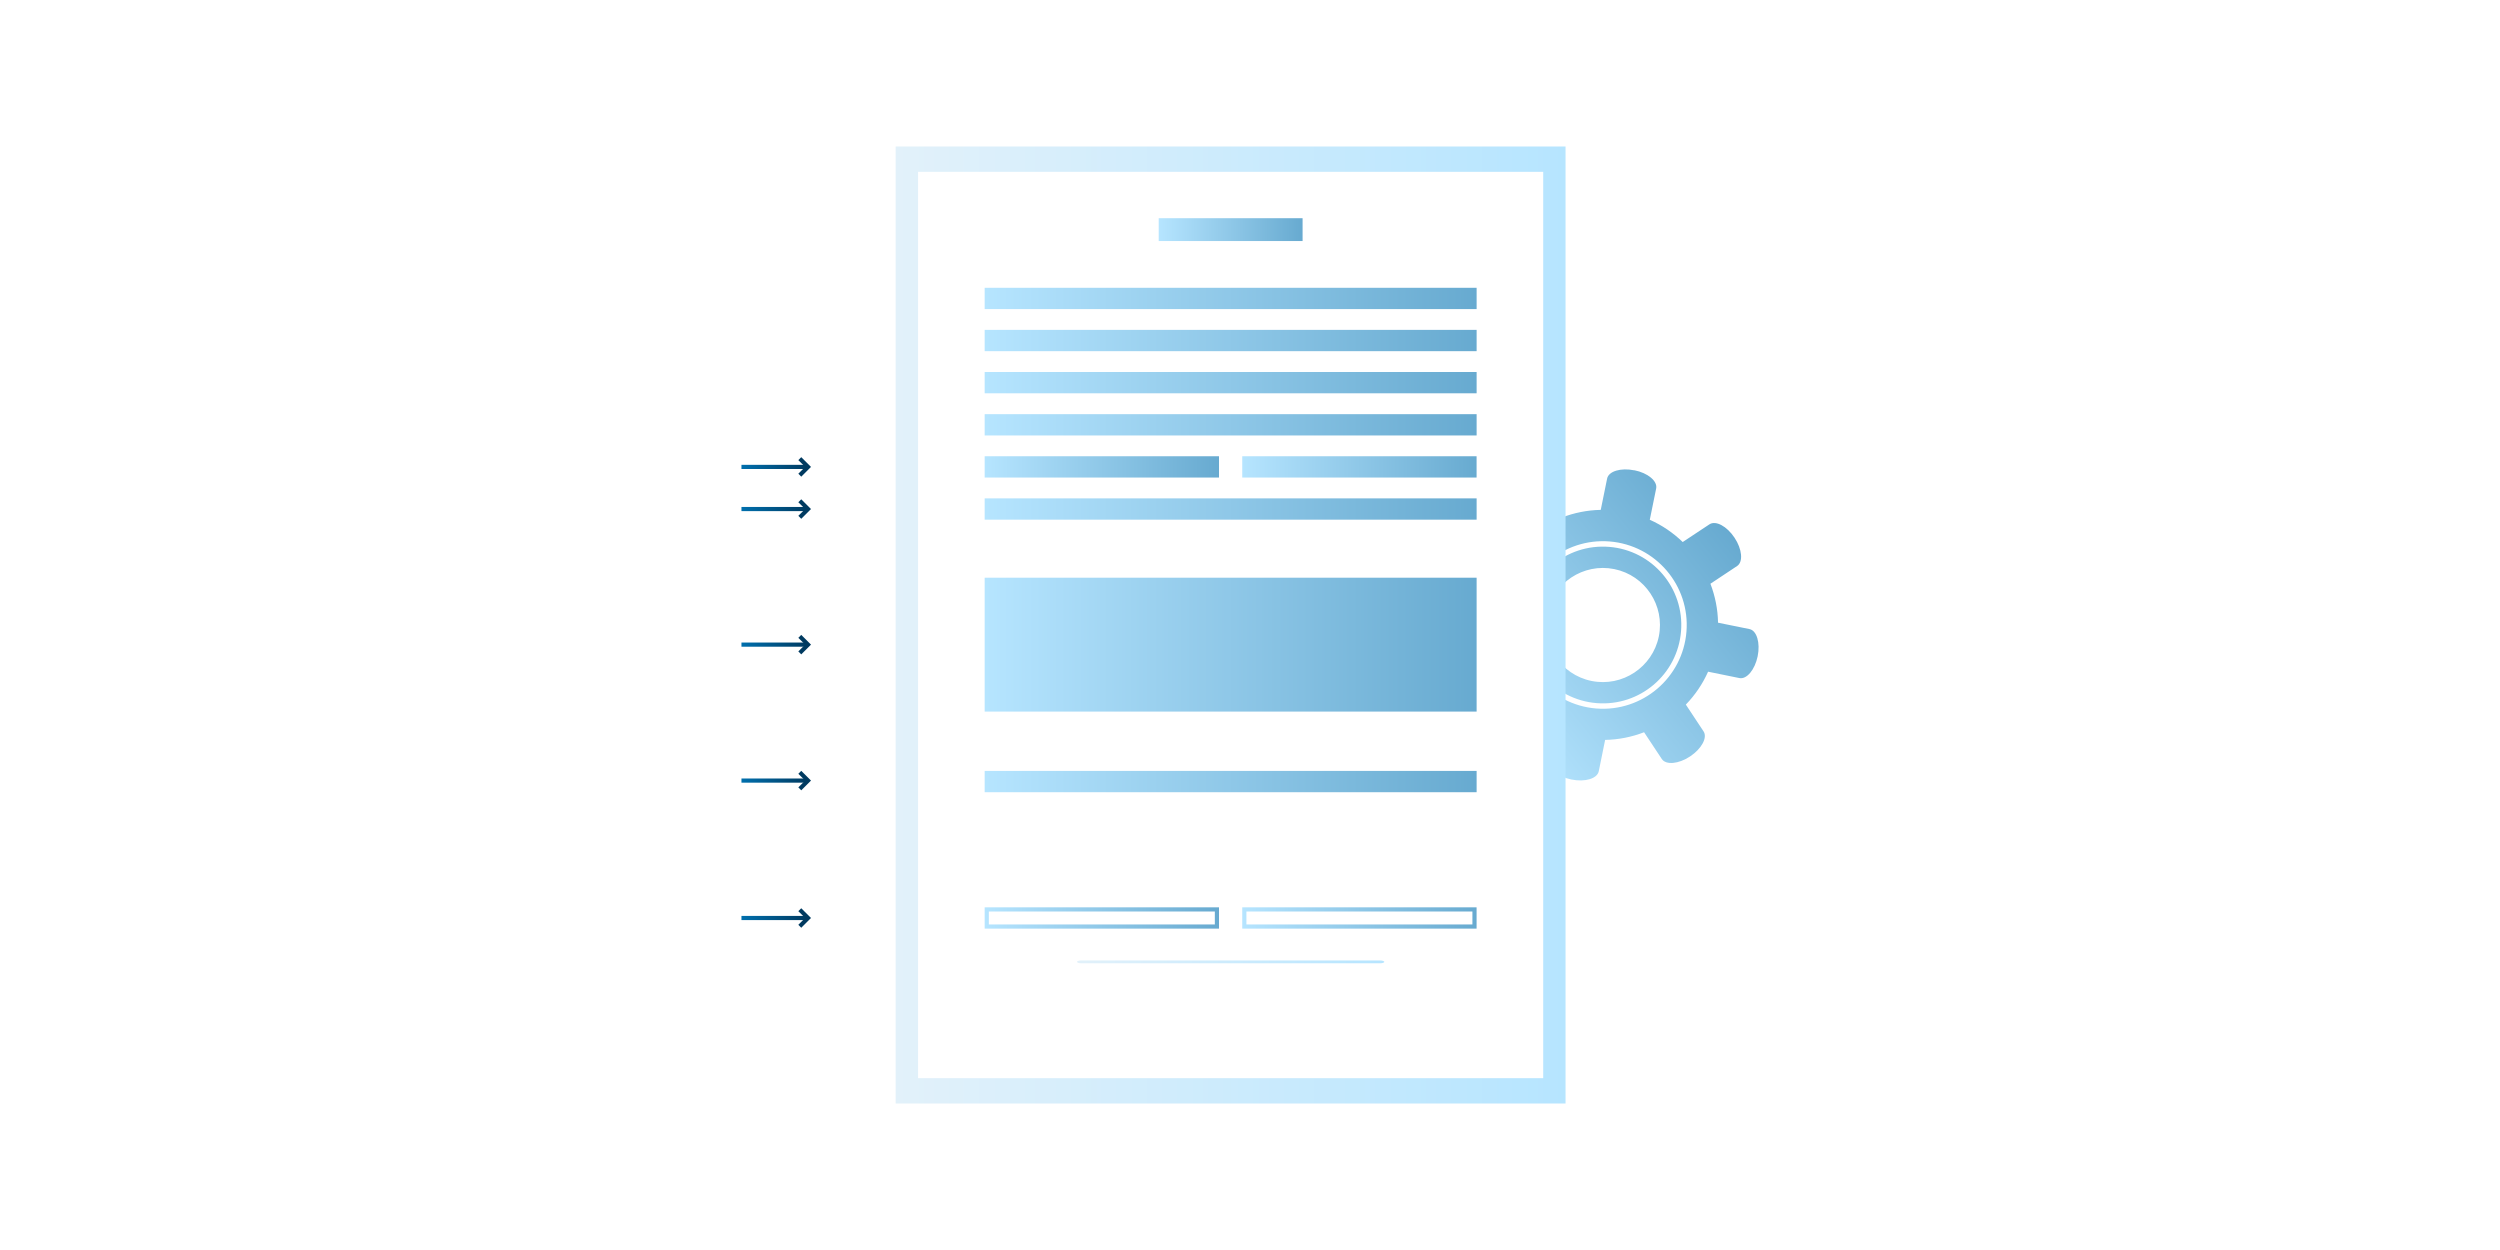 <?xml version="1.0" encoding="UTF-8"?>
<svg id="Ebene_2" data-name="Ebene 2" xmlns="http://www.w3.org/2000/svg" xmlns:xlink="http://www.w3.org/1999/xlink" viewBox="0 0 600 300">
  <defs>
    <linearGradient id="linear-gradient" x1="6669.25" y1="2679.35" x2="6626.45" y2="2617.14" gradientTransform="translate(2489.99 -6689.5) rotate(85.39)" gradientUnits="userSpaceOnUse">
      <stop offset="0" stop-color="#b6e5ff"/>
      <stop offset="1" stop-color="#67aad0"/>
    </linearGradient>
    <linearGradient id="linear-gradient-2" x1="214.96" y1="150" x2="375.74" y2="150" gradientUnits="userSpaceOnUse">
      <stop offset="0" stop-color="#e2f1fa"/>
      <stop offset="1" stop-color="#b6e5ff"/>
    </linearGradient>
    <linearGradient id="linear-gradient-3" x1="278.09" y1="-6256.77" x2="312.62" y2="-6256.77" gradientTransform="translate(0 -6201.66) scale(1 -1)" xlink:href="#linear-gradient"/>
    <linearGradient id="linear-gradient-4" x1="236.32" y1="-6323.83" x2="354.38" y2="-6323.83" gradientTransform="translate(0 -6201.66) scale(1 -1)" xlink:href="#linear-gradient"/>
    <linearGradient id="linear-gradient-5" x1="236.32" y1="-6389.23" x2="354.38" y2="-6389.23" gradientTransform="translate(0 -6201.66) scale(1 -1)" xlink:href="#linear-gradient"/>
    <linearGradient id="linear-gradient-6" x1="236.32" y1="-6313.72" x2="292.56" y2="-6313.72" gradientTransform="translate(0 -6201.66) scale(1 -1)" xlink:href="#linear-gradient"/>
    <linearGradient id="linear-gradient-7" x1="298.14" y1="-6313.72" x2="354.38" y2="-6313.72" gradientTransform="translate(0 -6201.66) scale(1 -1)" xlink:href="#linear-gradient"/>
    <linearGradient id="linear-gradient-8" x1="236.32" y1="220.32" x2="292.56" y2="220.32" gradientTransform="matrix(1,0,0,1,0,0)" xlink:href="#linear-gradient"/>
    <linearGradient id="linear-gradient-9" x1="298.14" y1="220.32" x2="354.38" y2="220.32" gradientTransform="matrix(1,0,0,1,0,0)" xlink:href="#linear-gradient"/>
    <linearGradient id="linear-gradient-10" x1="236.32" y1="-6303.61" x2="354.38" y2="-6303.61" gradientTransform="translate(0 -6201.66) scale(1 -1)" xlink:href="#linear-gradient"/>
    <linearGradient id="linear-gradient-11" x1="236.32" y1="-6293.5" x2="354.38" y2="-6293.5" gradientTransform="translate(0 -6201.66) scale(1 -1)" xlink:href="#linear-gradient"/>
    <linearGradient id="linear-gradient-12" x1="236.32" y1="-6283.39" x2="354.38" y2="-6283.39" gradientTransform="translate(0 -6201.66) scale(1 -1)" xlink:href="#linear-gradient"/>
    <linearGradient id="linear-gradient-13" x1="236.32" y1="-6273.28" x2="354.38" y2="-6273.28" gradientTransform="translate(0 -6201.66) scale(1 -1)" xlink:href="#linear-gradient"/>
    <linearGradient id="linear-gradient-14" x1="236.32" y1="-6356.37" x2="354.38" y2="-6356.37" gradientTransform="translate(0 -6201.66) scale(1 -1)" xlink:href="#linear-gradient"/>
    <linearGradient id="linear-gradient-15" x1="258.47" y1="230.85" x2="332.23" y2="230.85" xlink:href="#linear-gradient-2"/>
    <linearGradient id="linear-gradient-16" x1="177.95" y1="112.06" x2="193.94" y2="112.06" gradientUnits="userSpaceOnUse">
      <stop offset="0" stop-color="#006fad"/>
      <stop offset="1" stop-color="#003a60"/>
    </linearGradient>
    <linearGradient id="linear-gradient-17" y1="122.17" y2="122.17" xlink:href="#linear-gradient-16"/>
    <linearGradient id="linear-gradient-18" y1="154.71" y2="154.71" xlink:href="#linear-gradient-16"/>
    <linearGradient id="linear-gradient-19" y1="187.34" y2="187.34" xlink:href="#linear-gradient-16"/>
    <linearGradient id="linear-gradient-20" y1="220.32" y2="220.32" xlink:href="#linear-gradient-16"/>
  </defs>
  <g id="Ebene_1-2" data-name="Ebene 1">
    <g>
      <rect width="600" height="300" style="fill: #fff;"/>
      <g>
        <g>
          <path d="M392.24,112.88c-3.25-.67-6.17.22-6.53,1.97l-1.53,7.52c-3.25.06-6.41.71-9.35,1.84l-4.25-6.42c-.99-1.49-4.03-1.22-6.8.62-2.77,1.83-4.2,4.53-3.22,6.01l4.26,6.41c-2.2,2.28-4.03,4.93-5.35,7.9l-7.53-1.53c-1.75-.35-3.7,1.99-4.37,5.24-.66,3.25.22,6.17,1.98,6.53l7.53,1.53c.06,3.26.7,6.41,1.84,9.35l-6.42,4.25c-1.49.99-1.21,4.04.61,6.8,1.84,2.77,4.53,4.2,6.02,3.22l6.42-4.26c2.27,2.2,4.92,4.02,7.9,5.34l-1.53,7.52c-.36,1.76,1.99,3.72,5.24,4.37,3.25.66,6.17-.22,6.54-1.98l1.53-7.53c3.25-.06,6.41-.7,9.35-1.84l4.25,6.42c.99,1.49,4.03,1.22,6.8-.62,2.77-1.84,4.21-4.53,3.22-6.01l-4.25-6.42c2.19-2.27,4.01-4.92,5.34-7.9l7.52,1.53c1.76.35,3.71-1.99,4.38-5.24.66-3.24-.22-6.18-1.98-6.52l-7.53-1.53c-.06-3.25-.7-6.4-1.83-9.35l6.4-4.25c1.5-.99,1.22-4.03-.61-6.79-1.83-2.77-4.52-4.21-6.02-3.22l-6.42,4.25c-2.27-2.19-4.92-4.02-7.9-5.34l1.53-7.52c.35-1.76-1.98-3.72-5.24-4.37ZM387.42,136.58c7.41,1.5,12.2,8.75,10.7,16.15-1.51,7.4-8.75,12.2-16.15,10.7-7.4-1.5-12.2-8.75-10.71-16.15,1.51-7.4,8.75-12.2,16.15-10.7Z" style="fill: url(#linear-gradient);"/>
          <path d="M404.75,151.6c.89-11.07-7.37-20.76-18.44-21.65-11.07-.88-20.76,7.37-21.65,18.44-.88,11.07,7.37,20.76,18.44,21.65,11.07.88,20.76-7.37,21.65-18.44ZM403.45,151.5c-.83,10.36-9.89,18.08-20.25,17.25-10.36-.83-18.08-9.89-17.25-20.25.83-10.36,9.89-18.08,20.25-17.25,10.36.83,18.08,9.89,17.25,20.25Z" style="fill: #fff;"/>
        </g>
        <g>
          <g>
            <g>
              <rect x="214.96" y="35.16" width="160.77" height="229.68" style="fill: url(#linear-gradient-2);"/>
              <rect x="220.34" y="41.24" width="150.03" height="217.52" style="fill: #fff;"/>
            </g>
            <g>
              <rect x="278.09" y="52.37" width="34.53" height="5.48" style="fill: url(#linear-gradient-3);"/>
              <rect x="236.32" y="119.61" width="118.07" height="5.11" style="fill: url(#linear-gradient-4);"/>
              <rect x="236.32" y="185.02" width="118.07" height="5.11" style="fill: url(#linear-gradient-5);"/>
              <rect x="236.32" y="109.5" width="56.24" height="5.11" style="fill: url(#linear-gradient-6);"/>
              <rect x="298.14" y="109.5" width="56.24" height="5.11" style="fill: url(#linear-gradient-7);"/>
              <path d="M291.56,218.76v3.11h-54.24v-3.11h54.24M292.56,217.76h-56.24v5.11h56.24v-5.11h0Z" style="fill: url(#linear-gradient-8);"/>
              <path d="M353.38,218.76v3.11h-54.24v-3.11h54.24M354.38,217.76h-56.24v5.11h56.24v-5.11h0Z" style="fill: url(#linear-gradient-9);"/>
              <rect x="236.32" y="99.4" width="118.07" height="5.11" style="fill: url(#linear-gradient-10);"/>
              <rect x="236.32" y="89.28" width="118.07" height="5.11" style="fill: url(#linear-gradient-11);"/>
              <rect x="236.32" y="79.17" width="118.07" height="5.11" style="fill: url(#linear-gradient-12);"/>
              <rect x="236.32" y="69.07" width="118.07" height="5.11" style="fill: url(#linear-gradient-13);"/>
              <rect x="236.32" y="138.65" width="118.07" height="32.13" style="fill: url(#linear-gradient-14);"/>
            </g>
          </g>
          <path d="M331.18,230.51h-71.65c-.58,0-1.05.15-1.05.34h0c0,.19.47.34,1.05.34h71.65c.58,0,1.05-.15,1.05-.34h0c0-.19-.47-.34-1.05-.34Z" style="fill: url(#linear-gradient-15);"/>
        </g>
        <rect x="177.95" y="111.56" width="15.98" height="1" style="fill: url(#linear-gradient-16);"/>
        <rect x="177.95" y="121.67" width="15.98" height="1" style="fill: url(#linear-gradient-17);"/>
        <rect x="177.95" y="154.21" width="15.98" height="1" style="fill: url(#linear-gradient-18);"/>
        <rect x="177.95" y="186.84" width="15.98" height="1" style="fill: url(#linear-gradient-19);"/>
        <rect x="177.95" y="219.82" width="15.98" height="1" style="fill: url(#linear-gradient-20);"/>
        <polygon points="192.3 114.4 191.6 113.69 193.23 112.06 191.6 110.43 192.3 109.72 194.64 112.06 192.3 114.4" style="fill: #003a60;"/>
        <polygon points="192.3 124.51 191.6 123.8 193.23 122.17 191.6 120.54 192.3 119.83 194.64 122.17 192.3 124.51" style="fill: #003a60;"/>
        <polygon points="192.3 157.05 191.6 156.34 193.23 154.71 191.6 153.08 192.3 152.37 194.64 154.71 192.3 157.05" style="fill: #003a60;"/>
        <polygon points="192.3 189.68 191.6 188.97 193.23 187.34 191.6 185.71 192.3 185 194.64 187.34 192.3 189.68" style="fill: #003a60;"/>
        <polygon points="192.3 222.66 191.6 221.95 193.23 220.32 191.6 218.68 192.3 217.98 194.64 220.32 192.3 222.66" style="fill: #003a60;"/>
      </g>
    </g>
  </g>
</svg>